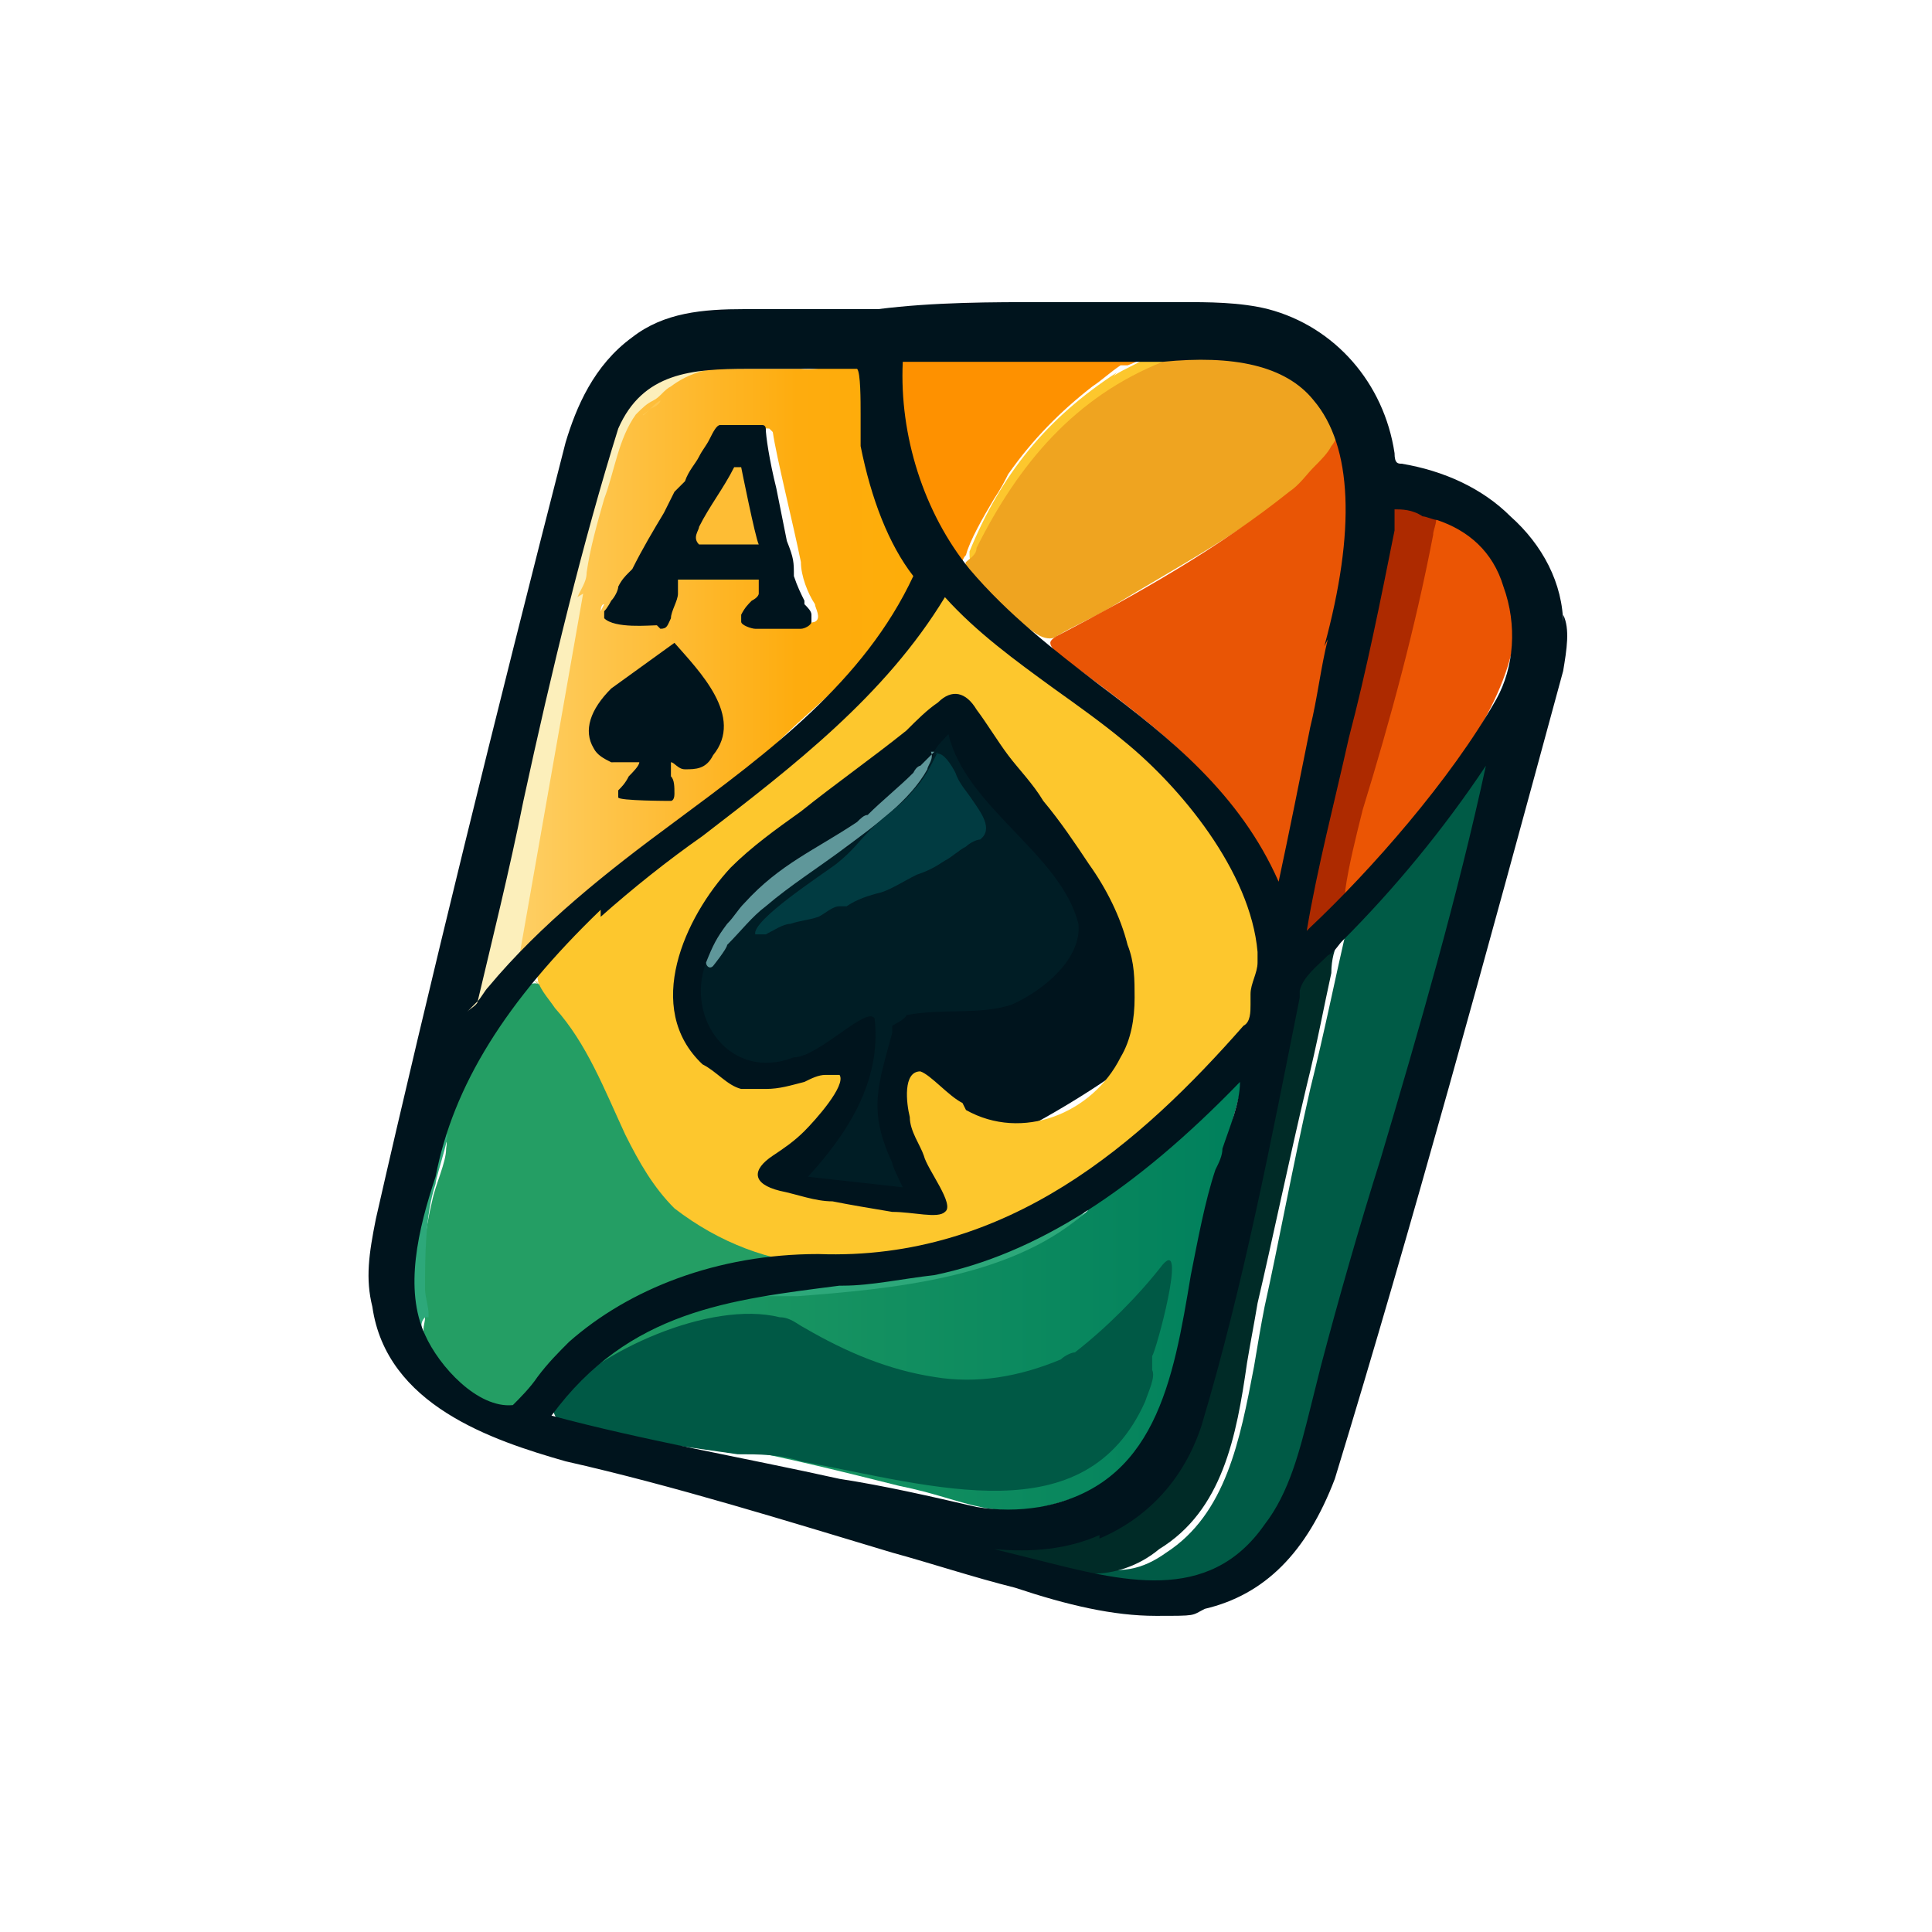 <?xml version="1.0" encoding="UTF-8"?>
<svg id="Layer_1" xmlns="http://www.w3.org/2000/svg" xmlns:xlink="http://www.w3.org/1999/xlink" version="1.1" viewBox="0 0 55 55">
  <!-- Generator: Adobe Illustrator 30.0.0, SVG Export Plug-In . SVG Version: 2.1.1 Build 123)  -->
  <defs>
    <style>
      .st0 {
        fill: none;
      }

      .st1 {
        fill: #005945;
      }

      .st2 {
        fill: #eb5504;
      }

      .st3 {
        fill: #febd34;
      }

      .st4 {
        fill: url(#linear-gradient2);
      }

      .st5 {
        fill: url(#linear-gradient1);
      }

      .st6 {
        fill: url(#linear-gradient9);
      }

      .st7 {
        fill: url(#linear-gradient3);
      }

      .st8 {
        fill: url(#linear-gradient6);
      }

      .st9 {
        fill: url(#linear-gradient8);
      }

      .st10 {
        fill: url(#linear-gradient7);
      }

      .st11 {
        fill: url(#linear-gradient5);
      }

      .st12 {
        fill: url(#linear-gradient4);
      }

      .st13 {
        fill: url(#linear-gradient18);
      }

      .st14 {
        fill: url(#linear-gradient13);
      }

      .st15 {
        fill: url(#linear-gradient12);
      }

      .st16 {
        fill: url(#linear-gradient15);
      }

      .st17 {
        fill: url(#linear-gradient16);
      }

      .st18 {
        fill: url(#linear-gradient11);
      }

      .st19 {
        fill: url(#linear-gradient10);
      }

      .st20 {
        fill: url(#linear-gradient17);
      }

      .st21 {
        fill: url(#linear-gradient14);
      }

      .st22 {
        fill: url(#linear-gradient);
      }

      .st23 {
        fill: #5f979a;
      }

      .st24 {
        fill: #001d25;
      }

      .st25 {
        fill: #fec74f;
      }

      .st26 {
        fill: #efa420;
      }

      .st27 {
        fill: #013b41;
      }

      .st28 {
        fill: #002b27;
      }

      .st29 {
        fill: #005b46;
      }

      .st30 {
        fill: #00141d;
      }

      .st31 {
        fill: #fcefbb;
      }

      .st32 {
        fill: #fe9100;
      }

      .st33 {
        fill: #e95505;
      }

      .st34 {
        fill: #2da87a;
      }

      .st35 {
        fill: #fdc72d;
      }

      .st36 {
        fill: #ad2a00;
        stroke: #ad2a00;
        stroke-miterlimit: 10;
        stroke-width: .4px;
      }

      .st37 {
        fill: #fce99d;
      }
    </style>
    <linearGradient id="linear-gradient" x1="4257" y1="-712.2" x2="4260.9" y2="-736.2" gradientTransform="translate(-2001.6 -309.2) scale(.5 -.5)" gradientUnits="userSpaceOnUse">
      <stop offset="0" stop-color="#249e64"/>
      <stop offset="1" stop-color="#00805c"/>
    </linearGradient>
    <linearGradient id="linear-gradient1" x1="14" y1="37" x2="26.4" y2="37" gradientTransform="translate(0 56) scale(1 -1)" gradientUnits="userSpaceOnUse">
      <stop offset="0" stop-color="#fed26c"/>
      <stop offset=".7" stop-color="#feac0e"/>
      <stop offset="1" stop-color="#fead08"/>
    </linearGradient>
    <linearGradient id="linear-gradient2" x1="16" y1="25.7" x2="17.5" y2="18.7" gradientTransform="translate(0 56) scale(1 -1)" gradientUnits="userSpaceOnUse">
      <stop offset="0" stop-color="#fdcc54"/>
      <stop offset="1" stop-color="#feb626"/>
    </linearGradient>
    <linearGradient id="linear-gradient3" x1="4260" y1="-711.6" x2="4263.9" y2="-735.7" gradientTransform="translate(-2001.6 -309.2) scale(.5 -.5)" gradientUnits="userSpaceOnUse">
      <stop offset="0" stop-color="#249e64"/>
      <stop offset="1" stop-color="#00805c"/>
    </linearGradient>
    <linearGradient id="linear-gradient4" x1="17.8" y1="26" x2="19.2" y2="19.1" gradientTransform="translate(0 56) scale(1 -1)" gradientUnits="userSpaceOnUse">
      <stop offset="0" stop-color="#fdcc54"/>
      <stop offset="1" stop-color="#feb626"/>
    </linearGradient>
    <linearGradient id="linear-gradient5" x1="4257.5" y1="-712" x2="4261.4" y2="-736.1" gradientTransform="translate(-2001.6 -309.2) scale(.5 -.5)" gradientUnits="userSpaceOnUse">
      <stop offset="0" stop-color="#249e64"/>
      <stop offset="1" stop-color="#00805c"/>
    </linearGradient>
    <linearGradient id="linear-gradient6" x1="16.7" y1="25.8" x2="18.2" y2="18.9" gradientTransform="translate(0 56) scale(1 -1)" gradientUnits="userSpaceOnUse">
      <stop offset="0" stop-color="#fdcc54"/>
      <stop offset="1" stop-color="#feb626"/>
    </linearGradient>
    <linearGradient id="linear-gradient7" x1="4261.9" y1="-711.2" x2="4265.8" y2="-735.4" gradientTransform="translate(-2001.6 -309.2) scale(.5 -.5)" gradientUnits="userSpaceOnUse">
      <stop offset="0" stop-color="#249e64"/>
      <stop offset="1" stop-color="#00805c"/>
    </linearGradient>
    <linearGradient id="linear-gradient8" x1="18.6" y1="26.2" x2="20.1" y2="19.3" gradientTransform="translate(0 56) scale(1 -1)" gradientUnits="userSpaceOnUse">
      <stop offset="0" stop-color="#fdcc54"/>
      <stop offset="1" stop-color="#feb626"/>
    </linearGradient>
    <linearGradient id="linear-gradient9" x1="4265.4" y1="-710.8" x2="4269.3" y2="-734.8" gradientTransform="translate(-2001.6 -309.2) scale(.5 -.5)" gradientUnits="userSpaceOnUse">
      <stop offset="0" stop-color="#249e64"/>
      <stop offset="1" stop-color="#00805c"/>
    </linearGradient>
    <linearGradient id="linear-gradient10" x1="20.2" y1="26.5" x2="21.7" y2="19.6" gradientTransform="translate(0 56) scale(1 -1)" gradientUnits="userSpaceOnUse">
      <stop offset="0" stop-color="#fdcc54"/>
      <stop offset="1" stop-color="#feb626"/>
    </linearGradient>
    <linearGradient id="linear-gradient11" x1="31.4" y1="14" x2="31.5" y2="14" gradientTransform="translate(0 56) scale(1 -1)" gradientUnits="userSpaceOnUse">
      <stop offset="0" stop-color="#249e64"/>
      <stop offset="1" stop-color="#00805c"/>
    </linearGradient>
    <linearGradient id="linear-gradient12" x1="31.4" y1="14" x2="31.5" y2="14" gradientTransform="translate(0 56) scale(1 -1)" gradientUnits="userSpaceOnUse">
      <stop offset="0" stop-color="#249e64"/>
      <stop offset="1" stop-color="#00805c"/>
    </linearGradient>
    <linearGradient id="linear-gradient13" x1="15.8" y1="14" x2="35.3" y2="14" gradientTransform="translate(0 56) scale(1 -1)" gradientUnits="userSpaceOnUse">
      <stop offset="0" stop-color="#249e64"/>
      <stop offset="1" stop-color="#00805c"/>
    </linearGradient>
    <linearGradient id="linear-gradient14" x1="31.4" y1="14" x2="31.5" y2="14" gradientTransform="translate(0 56) scale(1 -1)" gradientUnits="userSpaceOnUse">
      <stop offset="0" stop-color="#249e64"/>
      <stop offset="1" stop-color="#00805c"/>
    </linearGradient>
    <linearGradient id="linear-gradient15" x1="15.8" y1="14" x2="35.3" y2="14" gradientTransform="translate(0 56) scale(1 -1)" gradientUnits="userSpaceOnUse">
      <stop offset="0" stop-color="#249e64"/>
      <stop offset="1" stop-color="#00805c"/>
    </linearGradient>
    <linearGradient id="linear-gradient16" x1="31.4" y1="14.1" x2="31.5" y2="14.1" gradientTransform="translate(0 56) scale(1 -1)" gradientUnits="userSpaceOnUse">
      <stop offset="0" stop-color="#249e64"/>
      <stop offset="1" stop-color="#00805c"/>
    </linearGradient>
    <linearGradient id="linear-gradient17" x1="15.8" y1="14.1" x2="35.3" y2="14.1" gradientTransform="translate(0 56) scale(1 -1)" gradientUnits="userSpaceOnUse">
      <stop offset="0" stop-color="#249e64"/>
      <stop offset="1" stop-color="#00805c"/>
    </linearGradient>
    <linearGradient id="linear-gradient18" x1="15.6" y1="19" x2="35.4" y2="19" gradientTransform="translate(0 56) scale(1 -1)" gradientUnits="userSpaceOnUse">
      <stop offset="0" stop-color="#249e64"/>
      <stop offset="1" stop-color="#00805c"/>
    </linearGradient>
  </defs>
  <path class="st30" d="M21.6,23.2l5.2-4.5s1.8.6,2.4,1.3,3,3.2,3.3,4.2,1,2.8.9,3.5-.7,1.9-1.1,2.4-3.4,2.3-3.8,2.3-2.1-.8-2.1-.8l1.2,2.3v.4l-.7.5s-.8.3-1.5.2-2.1-.6-2.6-.6-1.5-.4-1.5-.4l-.9-.8.9-1.7-1.4-.4-1-.8s-.5-1.5-.5-1.7.2-2,.2-2.1,1.6-2.7,1.6-2.7l1.3-.7h0Z"/>
  <path class="st24" d="M30.7,26.3c-.5-2-3.2-3.3-3.7-5.4,0,0-.4.4-.4.5-.4,1.1-1.4,1.9-2.4,2.5v.2c-.8.3-1.6.9-2.3,1.5,0,0,0,.1-.1.2-.4,0-.9.8-1.1,1.1-.2,0-.4.7-.6.5-.6,1.6.7,3.4,2.5,2.7.7,0,2.1-1.5,2.3-1.1.2,1.8-.8,3.3-1.9,4.5l2.7.3c0,0-.3-.6-.3-.7-.7-1.5-.4-2.2,0-3.7,0,0,0-.2,0-.2,0,0,.4-.2.4-.3,1-.2,2.1,0,3-.3.9-.4,2-1.3,1.9-2.3h0Z"/>
  <path class="st0" d="M23.9,30.3c.2,0,.2.1.2.3-.1.6-1,1.6-1.5,2-.3.2-1.3.7-1.2,1.1,0,.1.3.2.4.2,1.6.1,3.2.5,4.8.8.7.1.6-.3.3-.7-.6-.8-1.2-1.8-1.2-2.9,0-.4,0-1.1.5-.5.2.2.4.3.5.5.2.2.4.4.6.5,1.2.6,2.5.4,3.5-.4.5-.4.9-.9,1.1-1.5,0-.2,0-.4,0-.6,0-.3.2-.6.2-1,0-.3,0-.5-.1-.7-.1-.9-.5-1.7-1-2.4-.1-.2-.2-.5-.4-.7-.2-.2-.3-.5-.5-.8-.6-.9-1.5-1.6-2-2.6-.2-.3-.3-.5-.4-.8,0-.1-.2-.2-.3-.3-.2-.1-.4,0-.6.1-.2.2-.3.4-.5.6-.8.7-1.7,1.4-2.6,2-.2.1-.3.3-.4.4-.2.1-.3.2-.5.3-1,.7-2.1,1.5-2.7,2.6-1.1,1.6-1.2,3.9.8,4.8.1,0,.3.2.4.2,0,0,.2,0,.3,0,.8,0,1.6-.1,2.3-.5,0,0,.2-.1.3-.1h0Z"/>
  <polygon class="st0" points="27.6 16 27.6 16 27.6 16 27.6 16"/>
  <path class="st0" d="M31.5,42s0,0,0,0c0,0,0,0,0,0,0,0,0,0,0,0Z"/>
  <path class="st0" d="M17.3,17.2c0,0-.1.1-.1.2,0,0,.1-.2.1-.2h0Z"/>
  <path class="st0" d="M17.5,16.9c0,.2,0,.4,0,.6,0,.3,1.2.3,1.4,0,.2-.3.3-.8.3-1.1,0-.1.1-.2.3-.2.4,0,1.2,0,1.7,0,.3,0,.6,0,.7.2.2.2.2.6,0,.8,0,.1-.5.4-.3.5.4.1,1.1.2,1.5,0,.3,0,.2-.3,0-.5-.2-.2-.3-.5-.4-.8,0-.3,0-.4,0-.7-.2-.9-.6-3-.8-3.5,0-.2-.4-.2-.5-.2-.3,0-.7,0-.9.3-.2.3-.4.6-.6.9-.6.8-1.1,1.8-1.7,2.7-.2.4-.6.6-.8,1h0s0,0,0,0Z"/>
  <path class="st0" d="M19.6,34.4c-.4-.3-.8-.7-1.1-1.1,0,0,0,0,0,0,.3.4.6.7.9,1,0,0,.1.1.2.1h0s0,0,0,0Z"/>
  <polygon class="st0" points="38.2 12.3 38.2 12.3 38.2 12.3 38.2 12.3"/>
  <polygon class="st0" points="33.9 10.2 33.9 10.2 33.9 10.2 33.9 10.2"/>
  <polygon class="st0" points="19.6 34.5 19.6 34.5 19.6 34.5 19.6 34.5"/>
  <path class="st0" d="M31.4,42s0,0,0,0c0,0,0,0,0,0,0,0,0,0,0,0h0Z"/>
  <path class="st0" d="M21.4,10.6c-.4,0-.7,0-1.1,0,.3,0,.7,0,1.1,0h0Z"/>
  <path class="st0" d="M18.3,33h0s0,0,0,0h0s0,0,0,0Z"/>
  <path class="st0" d="M23.1,10.5s.1,0,.1,0c0,0-.1,0-.1,0h0Z"/>
  <path class="st0" d="M31.5,41.9s0,0,0,0c0,0,0,0,0,0h0s0,0,0,0Z"/>
  <path class="st29" d="M42.6,21.3s0,0-.1,0c0,0-.2,0-.2.1,0,0,0,0,0,.1-.9,1.4-2,2.6-3.1,3.9-.3.3-.6.7-.9,1h0c0,0,0,.2,0,.2-.3,1.3-.6,2.8-1,4.4-.5,2.2-.9,4.4-1.3,6.2-.1.5-.2,1.1-.3,1.7-.4,2.1-.8,4.2-2.5,5.3h0c-.7.5-1.3.6-2.2.4-.2,0-.3,0-.4,0,0,.1,0,.2.2.2.5.2,1.2.4,1.9.4,1.6,0,3.3-.7,4.1-2.4.2-.4.4-.8.5-1.1.7-2.6,1.5-5.3,2.3-7.9,1.3-4.1,2.6-8.4,3.4-12.5h0s0,0,0,0h0Z"/>
  <path class="st28" d="M38.3,26.5c-.1,0-.3,0-.3,0h0c0,.1-.2.2-.3.3-.4.4-.8.7-.9,1.3-.5,2.7-1.2,5.9-2,9.1h0c-.3,1.9-1,4.5-3,5.8-1.2.8-2.7,1-4.4.7-.5-.1-.6,0-.7,0,0,.2.1.3.2.3h0c.5.2,1.1.3,1.6.4.3,0,.6.1.9.2.4,0,.7.2,1.1.2h0c.2,0,.4,0,.6,0,.6,0,1.3-.2,1.9-.7,1.8-1.1,2.2-3.2,2.5-5.3.1-.6.2-1.1.3-1.7.4-1.7.9-4.1,1.4-6.2.3-1.2.5-2.3.7-3.2,0-.4.1-.7.2-.9v-.3c0-.2,0-.2,0-.2h0Z"/>
  <path class="st22" d="M22.1,35.9c.3,0,.9,0,1.1-.1-1-.1-2.1-.4-3-1-.2-.1-.3-.2-.5-.4-.5-.5-1-1-1.4-1.6-.9-1.5-1.2-3.3-2.5-4.4-.2-.2-.5-.6-.8-.3-1.2,1.4-2.4,3.3-2.6,5,0,0,.4-1,.3-.4,0,.4-.3,1-.4,1.5-.2.8-.3,1.8-.3,2.6,0,.2,0,.5.1.7,0,.2-.1.3,0,.6.2.8,1,1.5,1.7,1.9.9.5,1,.2,1.6-.5.4-.5.9-1,1.3-1.4,1.5-1.3,3.4-2,5.4-2.2h0Z"/>
  <path class="st34" d="M12.2,37.5s0,0,0-.1c0-.2-.1-.5-.1-.7,0-.9,0-2.1.3-3,0-.2.6-1.9.2-1.3-.6,1.7-1.3,3.9-.6,5.6,0,0,0,0,0,0,0,0,0-.2,0-.3,0,0,0-.1.1-.2h0s0,0,0,0Z"/>
  <path class="st31" d="M21.1,10.3c.1,0,.3,0,.4,0,0,0,0,0,0,0-.5,0-.9,0-1.4,0,.3,0,.8,0,1.1,0h0,0Z"/>
  <path class="st31" d="M16.6,16.9c.3-1,.5-1.9.8-2.9.2-.7.4-1.5.8-2.1.6-.8,1.6-1.4,2.6-1.4.5,0,.9,0,1.3-.1.4,0,.7,0,1.1,0,0,0,0,0,0,0-.5,0-1-.1-1.4-.2-.8,0-1.6,0-2.3.2-1.1.3-1.7.9-2.1,1.9-.5,1.4-.8,3-1.2,4.5,0,.3-.3.8,0,1,.2,0,.2-.3.3-.5,0-.1,0-.2.1-.4h0s0,0,0,0Z"/>
  <path class="st37" d="M22.3,10.3c.3,0,.7.1,1,.1.2,0,.5,0,.7,0,.2,0,.5.1.6,0,0,0,0-.2,0-.3-.2-.1-.4,0-.6,0-1,0-2,.1-3,.2.3,0,.9,0,1.2,0h0s0,0,0,0Z"/>
  <path class="st37" d="M20.4,10.4c-.5,0-1.1,0-1.5.3,0,0,0,0,0,0,.2,0,.4-.2.6-.2.3-.1.6,0,.9-.1h0Z"/>
  <path class="st37" d="M21,10.3c-.2,0-.4,0-.6,0,.2,0,.4,0,.6,0h0Z"/>
  <path class="st37" d="M22.6,10.5c.2,0,.5,0,.7,0-.2,0-.6,0-.7,0h0Z"/>
  <path class="st5" d="M14.3,27.7c.1,0,.2-.2.3-.2,2.2-2.4,4.8-3.9,7.2-6,.7-.8,1.5-1.4,2.2-2.1.3-.3.5-.5.8-.8.6-.6,1.1-1.4,1.6-2.1.2-.3,0-.6-.2-.9-.3-.5-.6-1-.8-1.5-.2-.6-.3-1.3-.5-1.9,0-.4,0-.9-.1-1.4-.2-.7-1.4-.2-2-.3-.2,0-.4,0-.7,0-.1,0-.3,0-.4,0-.4,0-.8,0-1.2,0-.5,0-1,.2-1.4.5-.2.1-.3.3-.5.4-.2.1-.3.2-.5.4-.5.7-.6,1.6-.9,2.4-.2.7-.4,1.4-.5,2.1,0,.3-.2.5-.3.8,0,.3,0,.6-.2.8-.3.9-.5,1.7-.6,2.6,0,.2,0,.5-.2.7-.3,1-.6,2-.8,3,0,.3-.2.6-.2.8-.2.6-.3,1.1-.4,1.7,0,.2-.1.7.2.7h0s0,0,0,0ZM17.1,17.4c0,0,0-.2.1-.2,0,0-.1.2-.1.2h0ZM19.7,13.7c.2-.3.5-.7.7-1,.1-.2.3-.5.5-.5.3-.1.7,0,1,0,0,0,0,0,.1.1.1.7.6,2.7.8,3.7,0,.4.2.9.4,1.2,0,.1.2.4,0,.5-.3.1-1.2,0-1.5,0-.3,0-.1-.2,0-.3.1-.1.2-.2.3-.4,0-.2,0-.5-.1-.7,0,0-.2,0-.3-.1-.2,0-.4,0-.7,0-.4,0-.8,0-1.1,0-.2,0-.4,0-.5,0-.1,0-.1.3-.1.4,0,.2,0,.5-.2.7-.1.3-.5.2-.7.2-.2,0-.6,0-.7-.1-.1-.1,0-.3,0-.5,0-.5.6-.7.8-1.1.5-.7.9-1.5,1.4-2.2h0s0,0,0,0Z"/>
  <path class="st25" d="M18.3,11.8c0,.1.2-.2.3-.2,0,0,.2-.1.2-.2,0,0,0,0,0,0-.2.1-.3.3-.5.4,0,0,0,0,0,0,0,0,0,0,0,0Z"/>
  <path class="st4" d="M15.9,28.4c-.2-.2-.5-.4-.7-.5.3.1.5.4.7.5h0Z"/>
  <path class="st7" d="M18.4,33s0,.1.1.2c0,0,0-.1-.1-.2,0,0,0,0,0,0Z"/>
  <path class="st12" d="M18.4,33s0,.1.1.2c0,0,0-.1-.1-.2,0,0,0,0,0,0Z"/>
  <path class="st11" d="M15.2,27.9c1.8,1.4,2,3.1,3,5,.2.3,0-.2,0-.3-.4-.7-.7-1.5-1-2.2-.3-.6-.6-1.1-1-1.6-.2-.3-.5-.6-.9-.8,0,0-.1,0,0,0h0Z"/>
  <path class="st8" d="M15.2,27.9c1.8,1.4,2,3.1,3,5,.2.3,0-.2,0-.3-.4-.7-.7-1.5-1-2.2-.3-.6-.6-1.1-1-1.6-.2-.3-.5-.6-.9-.8,0,0-.1,0,0,0h0Z"/>
  <path class="st10" d="M19.6,34.5h0c0-.1,0-.1,0-.1,0,0,0,0,0,.1h0s0,0,0,0Z"/>
  <path class="st9" d="M19.6,34.5h0c0-.1,0-.1,0-.1,0,0,0,0,0,.1h0s0,0,0,0Z"/>
  <path class="st6" d="M22.5,35.6c-1.1-.2-1.9-.6-2.8-1.1-.2,0,0,.1.1.2,1,.7,2.2,1.1,3.4,1.1-.1,0-.5,0-.7-.1h0s0,0,0,0Z"/>
  <path class="st19" d="M22.5,35.6c-1.1-.2-1.9-.6-2.8-1.1-.2,0,0,.1.1.2,1,.7,2.2,1.1,3.4,1.1-.1,0-.5,0-.7-.1h0s0,0,0,0Z"/>
  <path class="st35" d="M36.1,26.5c-.1-1.6-1.2-2.9-2.1-4.1-1.7-2-4.3-3.2-6.2-5.1-.2-.2-.5-.4-.8-.4-.4,0-.7.7-1,1-2.6,3.4-6.4,5.6-9.6,8.4-.3.2-.5.5-.7.8-.2.2-.4.5-.4.7,0,.3.3.6.5.9.9,1,1.4,2.3,2,3.6.4.8.8,1.5,1.4,2.1,5.2,4,12.1,0,15.9-4.5.7-.8.8-1.4.9-2.4,0-.3,0-.6,0-1h0s0,0,0,0ZM33.6,22.4s0,0,0-.1c.1.1.3.3.4.5,0,0,0,.1,0,.1-.1-.1-.3-.3-.4-.5h0s0,0,0,0ZM27.4,31.4c-.4-.2-.9-.8-1.2-.9-.5,0-.4.9-.3,1.3,0,.4.3.8.4,1.1.1.4.9,1.4.6,1.6-.2.2-.9,0-1.5,0-.6-.1-1.2-.2-1.7-.3-.5,0-1-.2-1.5-.3-.8-.2-.8-.6-.2-1,.3-.2.6-.4.9-.7.3-.3,1.2-1.3,1-1.6,0,0-.3,0-.4,0-.2,0-.4.1-.6.2-.4.1-.7.2-1.1.2-.3,0-.5,0-.7,0-.4-.1-.7-.5-1.1-.7-1.7-1.6-.5-4.2.8-5.6.6-.6,1.3-1.1,2-1.6,1-.8,2-1.5,3-2.3.3-.3.6-.6.9-.8.4-.4.8-.3,1.1.2.3.4.6.9.9,1.3.3.4.7.8,1,1.3.5.6.9,1.2,1.3,1.8.5.7.9,1.5,1.1,2.3.2.5.2,1,.2,1.5,0,.6-.1,1.2-.4,1.7-.8,1.6-2.8,2.4-4.4,1.5h0s0,0,0,0Z"/>
  <path class="st2" d="M40.8,14.9c-.6,2.4-1,4.9-1.8,7.2-.3,1.1-.6,2.2-.8,3.3,0,.3,0,.2.2,0,2.6-2.7,7.5-8.3,2.8-10.7-.2,0-.3,0-.4,0h0Z"/>
  <path class="st35" d="M31.8,10.6c-2,1.3-3.3,2.9-4.2,5.1,0,.2,0,.3.1.2,1.1-1.9,2-3.6,4-4.8.5-.3,1.1-.6,1.6-.8.3-.1.6,0,1-.2,2.3-.4,3.5.9,4.2,2.9-.4-2.5-2.6-3.4-4.9-3.1-.3,0-.5,0-.8.2-.3.2-.8.4-1.1.6h0s0,0,0,0Z"/>
  <path class="st32" d="M32.9,9.9c-1.5,0-3,0-4.5.1-.9,0-1.7,0-2.6,0-.2,0-.4,0-.4.3,0,1.9.6,4.2,2,5.7h0c0,0,0-.1.1-.2.1-.4.5-1.1.8-1.6.2-.3.3-.5.4-.7.7-1,1.5-1.8,2.4-2.5.3-.2.5-.4.8-.6.2-.1.3-.2.3-.3,0,0,0,0,0,0,0,.2-.2.2-.3.3,0,0,.1,0,.2,0,.3-.1.6-.3.9-.5.3-.1,0-.1-.1-.1h0Z"/>
  <path class="st36" d="M40.8,14.6c-.2-.1-1-.5-1.1,0-.5,3.9-2,7.8-2.6,11.7,0,0,0,.3,0,.3h0c.1,0,.2-.2.3-.3.2-.2.5-.4.6-.6,0-.1.1-.2.1-.4.1-.7.3-1.5.5-2.3.8-2.6,1.5-5.2,2-7.8,0-.2.2-.5,0-.6h0Z"/>
  <path class="st26" d="M37.1,13.7c.4-.4.9-.9,1.1-1.4,0,0,0-.1,0-.1-.5-1.7-2.2-2.4-3.9-2.1-.4,0-.8,0-1.2.2-2.5,1-4.1,2.9-5.3,5.3,0,.2-.2.3-.3.4-.2.3,1.7,1.9,2.1,2.1.2.1.4.1.5,0,.5-.3,1-.5,1.5-.8,1.8-1.1,3.9-2.2,5.5-3.6h0Z"/>
  <path class="st33" d="M38.6,12.9c0-.2-.1-.7-.4-.6-.1,0-.2.3-.3.4-.1.2-.3.4-.5.6-.2.2-.4.5-.7.7-2,1.6-4.3,2.9-6.6,4.1,0,0-.2.1-.2.2,0,.1.1.2.2.3,2.4,1.8,4.8,3.4,6.1,6.3,0,.2.2.3.3.2.5-2.2.9-4.5,1.4-6.7.2-1.2.5-2.4.7-3.7,0-.6.1-1.2,0-1.8h0s0,0,0,0Z"/>
  <path class="st18" d="M31.5,42s.1,0,0,0c0,0,0,0,0,0h0Z"/>
  <path class="st15" d="M31.4,42s0,0,0,0c0,0,0,0,0,0,0,0,0,0,0,0h0Z"/>
  <path class="st14" d="M31.4,42s0,0,0,0c0,0,0,0,0,0,0,0,0,0,0,0h0Z"/>
  <path class="st21" d="M31.5,42s0,0,0,0c0,0,0,0,0,0h0s0,0,0,0c0,0,0,0,0,0h0Z"/>
  <path class="st16" d="M31.5,42s0,0,0,0c0,0,0,0,0,0h0s0,0,0,0c0,0,0,0,0,0h0Z"/>
  <polygon class="st17" points="31.5 41.9 31.5 41.9 31.5 41.9 31.5 41.9"/>
  <polygon class="st20" points="31.5 41.9 31.5 41.9 31.5 41.9 31.5 41.9"/>
  <path class="st34" d="M17.2,38.7s.3-.1.3-.2c1.8-1.2,3.5-1.5,5.5-1.5,2.4-.2,6-.7,7.8-2.4.2-.2.1-.3-.2-.1-1,.6-2.1,1.1-3.2,1.4-.8.2-1.6.4-2.4.5-2,.2-4,.2-5.8,1-.7.3-1.4.7-2,1.1-.1,0-.2.2-.2.2h0Z"/>
  <path class="st13" d="M35.2,30.7c-.9.9-1.9,1.9-2.9,2.7-.3.2-.6.4-.8.5-.3.2-.6.4-.9.5-1,.5-2.1,1.1-3.2,1.4-.2,0-.4.1-.5.2,0,0,0,0,0,0,1.3-.2,2.5-.8,3.7-1.4.2-.1.6-.3.2,0-2.1,1.8-5.5,2.1-8.1,2.3,0,0,0,0,0,0h-2.5s-.7.3-.7.3c0,0-.1,0-.2,0-.3,0-.5.2-.8.3h0c-.3.1-.5.3-.7.4-.4.3-1,.5-1.3.9-.3.3-.5.6-.7.9-.2.3-.2.6.4.7.6.1,1.1.2,1.7.3.2,0,.4,0,.5,0,.8.2,1.6.4,2.4.5,1.6.3,3.2.7,4.8,1.1,2,.4,2.7,1.1,4.8.4h0c.6-.1,1-.5,1.5-.8.3-.2.6-.5.8-.9,1.4-2.6,1.4-5.8,2.3-8.7,0-.3.8-2.5.2-1.9h0Z"/>
  <polygon class="st31" points="16.1 17.2 15.5 19.6 13.3 28.5 13.3 29.1 14.7 27.7 16.6 16.9 16.1 17.2"/>
  <path class="st30" d="M17.5,21.7c.2,0,.5,0,.7,0,0,.1-.2.3-.3.4-.1.2-.2.3-.3.4,0,0,0,.2,0,.2,0,0,0,0,0,0,0,.1,1.5.1,1.5.1h0s.1,0,.1-.2c0-.2,0-.4-.1-.5,0,0,0-.2,0-.2,0,0,0-.1,0-.2,0,0,0,0,0,0,0,0,0,0,0,0,.1,0,.2.2.4.2.3,0,.6,0,.8-.4.9-1.1-.4-2.4-1.1-3.2h0c0,0-1.8,1.3-1.8,1.3h0c-.6.6-.8,1.2-.5,1.7.1.2.3.3.5.4Z"/>
  <path class="st30" d="M18.8,17.9h0c.2,0,.2-.1.3-.3,0-.2.2-.5.2-.7,0,0,0-.1,0-.2,0-.1,0-.1,0-.2.1,0,.2,0,.4,0,0,0,0,0,.1,0,.4,0,1,0,1.4,0h0c.1,0,.3,0,.4,0,0,0,0,.2,0,.4,0,0,0,0,0,0,0,0,0,.1-.2.2h0c-.1.1-.2.2-.3.4h0c0,.1,0,.2,0,.2,0,.1.3.2.4.2.2,0,.5,0,.8,0s.4,0,.5,0c.1,0,.3-.1.3-.2,0,0,0-.2,0-.2,0-.1-.1-.2-.2-.3,0,0,0,0,0-.1-.1-.2-.2-.4-.3-.7,0-.4,0-.5-.2-1l-.3-1.5c-.2-.8-.3-1.5-.3-1.7,0,0,0-.1-.1-.1-.2,0-.4,0-.8,0h0c-.1,0-.3,0-.4,0-.1,0-.2.2-.3.4,0,0,0,0,0,0-.1.2-.2.3-.3.5-.1.2-.3.4-.4.7h0s0,0,0,0c0,0-.2.2-.3.3-.1.2-.2.4-.3.6-.3.5-.6,1-.9,1.6,0,0,0,0-.1.1-.1.1-.2.2-.3.4,0,.1-.1.3-.2.4,0,0-.1.2-.2.3h0s0,0,0,0c0,0,0,.2,0,.2.3.3,1.3.2,1.5.2h0Z"/>
  <path class="st1" d="M32.8,38.8s0,0,0,0c0,0,0-.1,0-.2h0c.1-.1,1-3.4.3-2.6-.7.9-1.6,1.8-2.5,2.5-.1,0-.3.1-.4.2-1.2.5-2.4.7-3.6.5-1.3-.2-2.5-.7-3.7-1.4-.2-.1-.4-.3-.7-.3h0c-2-.5-5.2,1-6.3,2.3-.1.1-.2.3-.1.5.1.2.4.2.6.3.8.1,1.7.4,2.5.5.7.1,1.4.2,2.1.3.6,0,1.2,0,1.8.2,3.8.7,8.1,2.1,9.8-1.7.1-.3.3-.7.2-.9,0,0,0,0,0,0h0Z"/>
  <path class="st23" d="M26.6,21.4c-.1.1-.3.3-.4.4,0,0-.1,0-.2.2-.4.4-.9.8-1.3,1.2-.1,0-.2.1-.3.2-1.2.8-2.2,1.2-3.2,2.3-.2.2-.3.4-.5.6-.3.4-.4.6-.6,1.1,0,.1.1.2.2.1,0,0,.4-.5.4-.6.4-.4.7-.8,1.1-1.1.7-.6,1.5-1.1,2.3-1.7.8-.6,1.8-1.3,2.3-2.2,0-.1.2-.3.1-.5h0Z"/>
  <path class="st30" d="M44.5,17.8h0c0-1.2-.6-2.3-1.5-3.1-.8-.8-1.9-1.3-3.1-1.5-.1,0-.2,0-.2-.3-.3-2-1.7-3.6-3.6-4.1-.8-.2-1.7-.2-2.5-.2-.2,0-.4,0-.6,0h0c-.5,0-1.1,0-1.6,0-.2,0-.3,0-.5,0-.4,0-.7,0-1.1,0-1.6,0-3.2,0-4.8.2-1,0-2.1,0-3.1,0h-.7c-1.2,0-2.3.1-3.2.8-1.1.8-1.6,2-1.9,3-2,7.8-3.9,15.5-5.4,22.1-.2,1-.3,1.7-.1,2.5.4,2.8,3.4,3.8,5.5,4.4,3.1.7,6.3,1.7,9.3,2.6,1.1.3,2.3.7,3.5,1,1.5.5,2.8.8,4,.8s1,0,1.4-.2c1.7-.4,2.9-1.6,3.7-3.7,2.2-7.2,4.3-14.9,6.5-23,.1-.6.2-1.2,0-1.6ZM37.8,18.2c-.2.8-.3,1.7-.5,2.5-.3,1.5-.6,3-.9,4.4,0,0,0,0,0,0-1.1-2.5-3.1-4.1-5.1-5.6-1.3-1-2.6-2-3.7-3.3-1.3-1.6-2-3.8-1.9-5.9,0,0,0,0,0,0,.8,0,1.7,0,2.4,0,1,0,2,0,3,0,.7,0,1.3,0,2,0,2-.2,3.5.1,4.3,1.1,1.1,1.3,1.2,3.7.3,7h0ZM17.1,26.1c.9-.8,1.9-1.6,2.9-2.3,2.6-2,5.2-4,6.9-6.8,0,0,0,0,0,0h0s0,0,0,0c.9,1,2,1.8,3.1,2.6.7.5,1.4,1,2,1.5,1.6,1.3,3.6,3.7,3.8,6,0,0,0,.2,0,.3,0,.3-.2.6-.2.9,0,.1,0,.2,0,.3,0,.2,0,.5-.2.6-2.9,3.3-6.7,6.7-12.1,6.5-2.9,0-5.4,1-7.1,2.5-.3.3-.6.6-.9,1-.2.3-.5.6-.7.8-1,.1-2.1-1.1-2.5-2-.6-1.3-.2-3,.3-4.5h0c.5-2.6,2-5,4.7-7.6h0ZM24,36.6c.8,0,1.7-.2,2.6-.3,2.9-.6,5.7-2.4,8.7-5.5,0,0,0,0,0,0,0,.6-.3,1.3-.5,1.9,0,.2-.1.4-.2.6-.3.9-.5,2-.7,3-.5,3-1,6-4.3,6.6-.6.1-1.2.1-1.8,0-1.3-.3-2.6-.6-3.9-.8-2.7-.6-5.6-1.1-8.2-1.8,2.2-3,5.1-3.3,8.2-3.7h0ZM31.3,43.8c1.4-.6,2.4-1.7,2.9-3.2,1.2-4,2-8.2,2.8-12.2v-.2c.1-.4.5-.7.8-1,.2-.1.3-.3.4-.4,1.5-1.5,2.9-3.2,4.1-5-.8,3.7-1.9,7.5-3,11.2-.6,1.9-1.2,4-1.7,5.9-.1.4-.2.8-.3,1.2-.3,1.2-.6,2.4-1.3,3.3-1.6,2.3-4.1,1.6-6.5,1-.4-.1-.8-.2-1.2-.3,1.1.1,2.1,0,3-.4ZM37.2,26.5s0,0,0,0c0,0,0,0,0,0,.3-1.8.8-3.7,1.2-5.5.5-1.9.9-3.9,1.3-5.9,0,0,0-.2,0-.3,0-.1,0-.2,0-.3.2,0,.5,0,.8.2.1,0,.3.1.4.1.9.3,1.6.9,1.9,1.9.4,1.1.3,2.3-.2,3.2h0c-1.3,2.3-3.6,4.9-5.3,6.5h0ZM13.6,28.5c.4-1.7.9-3.7,1.3-5.7.8-3.7,1.7-7.4,2.7-10.6.7-1.6,2.1-1.7,3.7-1.7.3,0,.7,0,1,0,.4,0,.7,0,1.1,0,.3,0,.7,0,1,0h0s0,0,0,0c.1.1.1.9.1,1.3,0,.5,0,.7,0,.9.3,1.5.8,2.8,1.5,3.7-1.4,3-4.1,5-6.8,7-1.9,1.4-3.8,2.9-5.3,4.7-.1.1-.2.3-.3.4,0,.1-.2.2-.3.3h0Z"/>
  <path class="st3" d="M21.1,13.3c0,0,.4,2,.5,2.2h-1.7c-.2-.2,0-.4,0-.5.3-.6.7-1.1,1-1.7,0,0,.1,0,.1,0Z"/>
  <path class="st27" d="M26.6,21.5c.2-.2.5.3.6.5.1.3.3.5.5.8.2.3.6.8.2,1.1-.1,0-.3.1-.4.2-.2.1-.4.3-.6.4-.3.2-.5.3-.8.4-.4.2-.7.4-1,.5-.4.1-.7.2-1,.4,0,0-.1,0-.2,0-.2,0-.4.2-.6.3-.3.1-.5.1-.8.2-.2,0-.5.2-.7.3,0,0-.3,0-.3,0-.1-.4,1.9-1.7,2.3-2,.5-.4.6-.6,1-1,.4-.4.9-.7,1.2-1.1.3-.3.5-.7.7-1.1h0s0,0,0,0Z"/>
</svg>